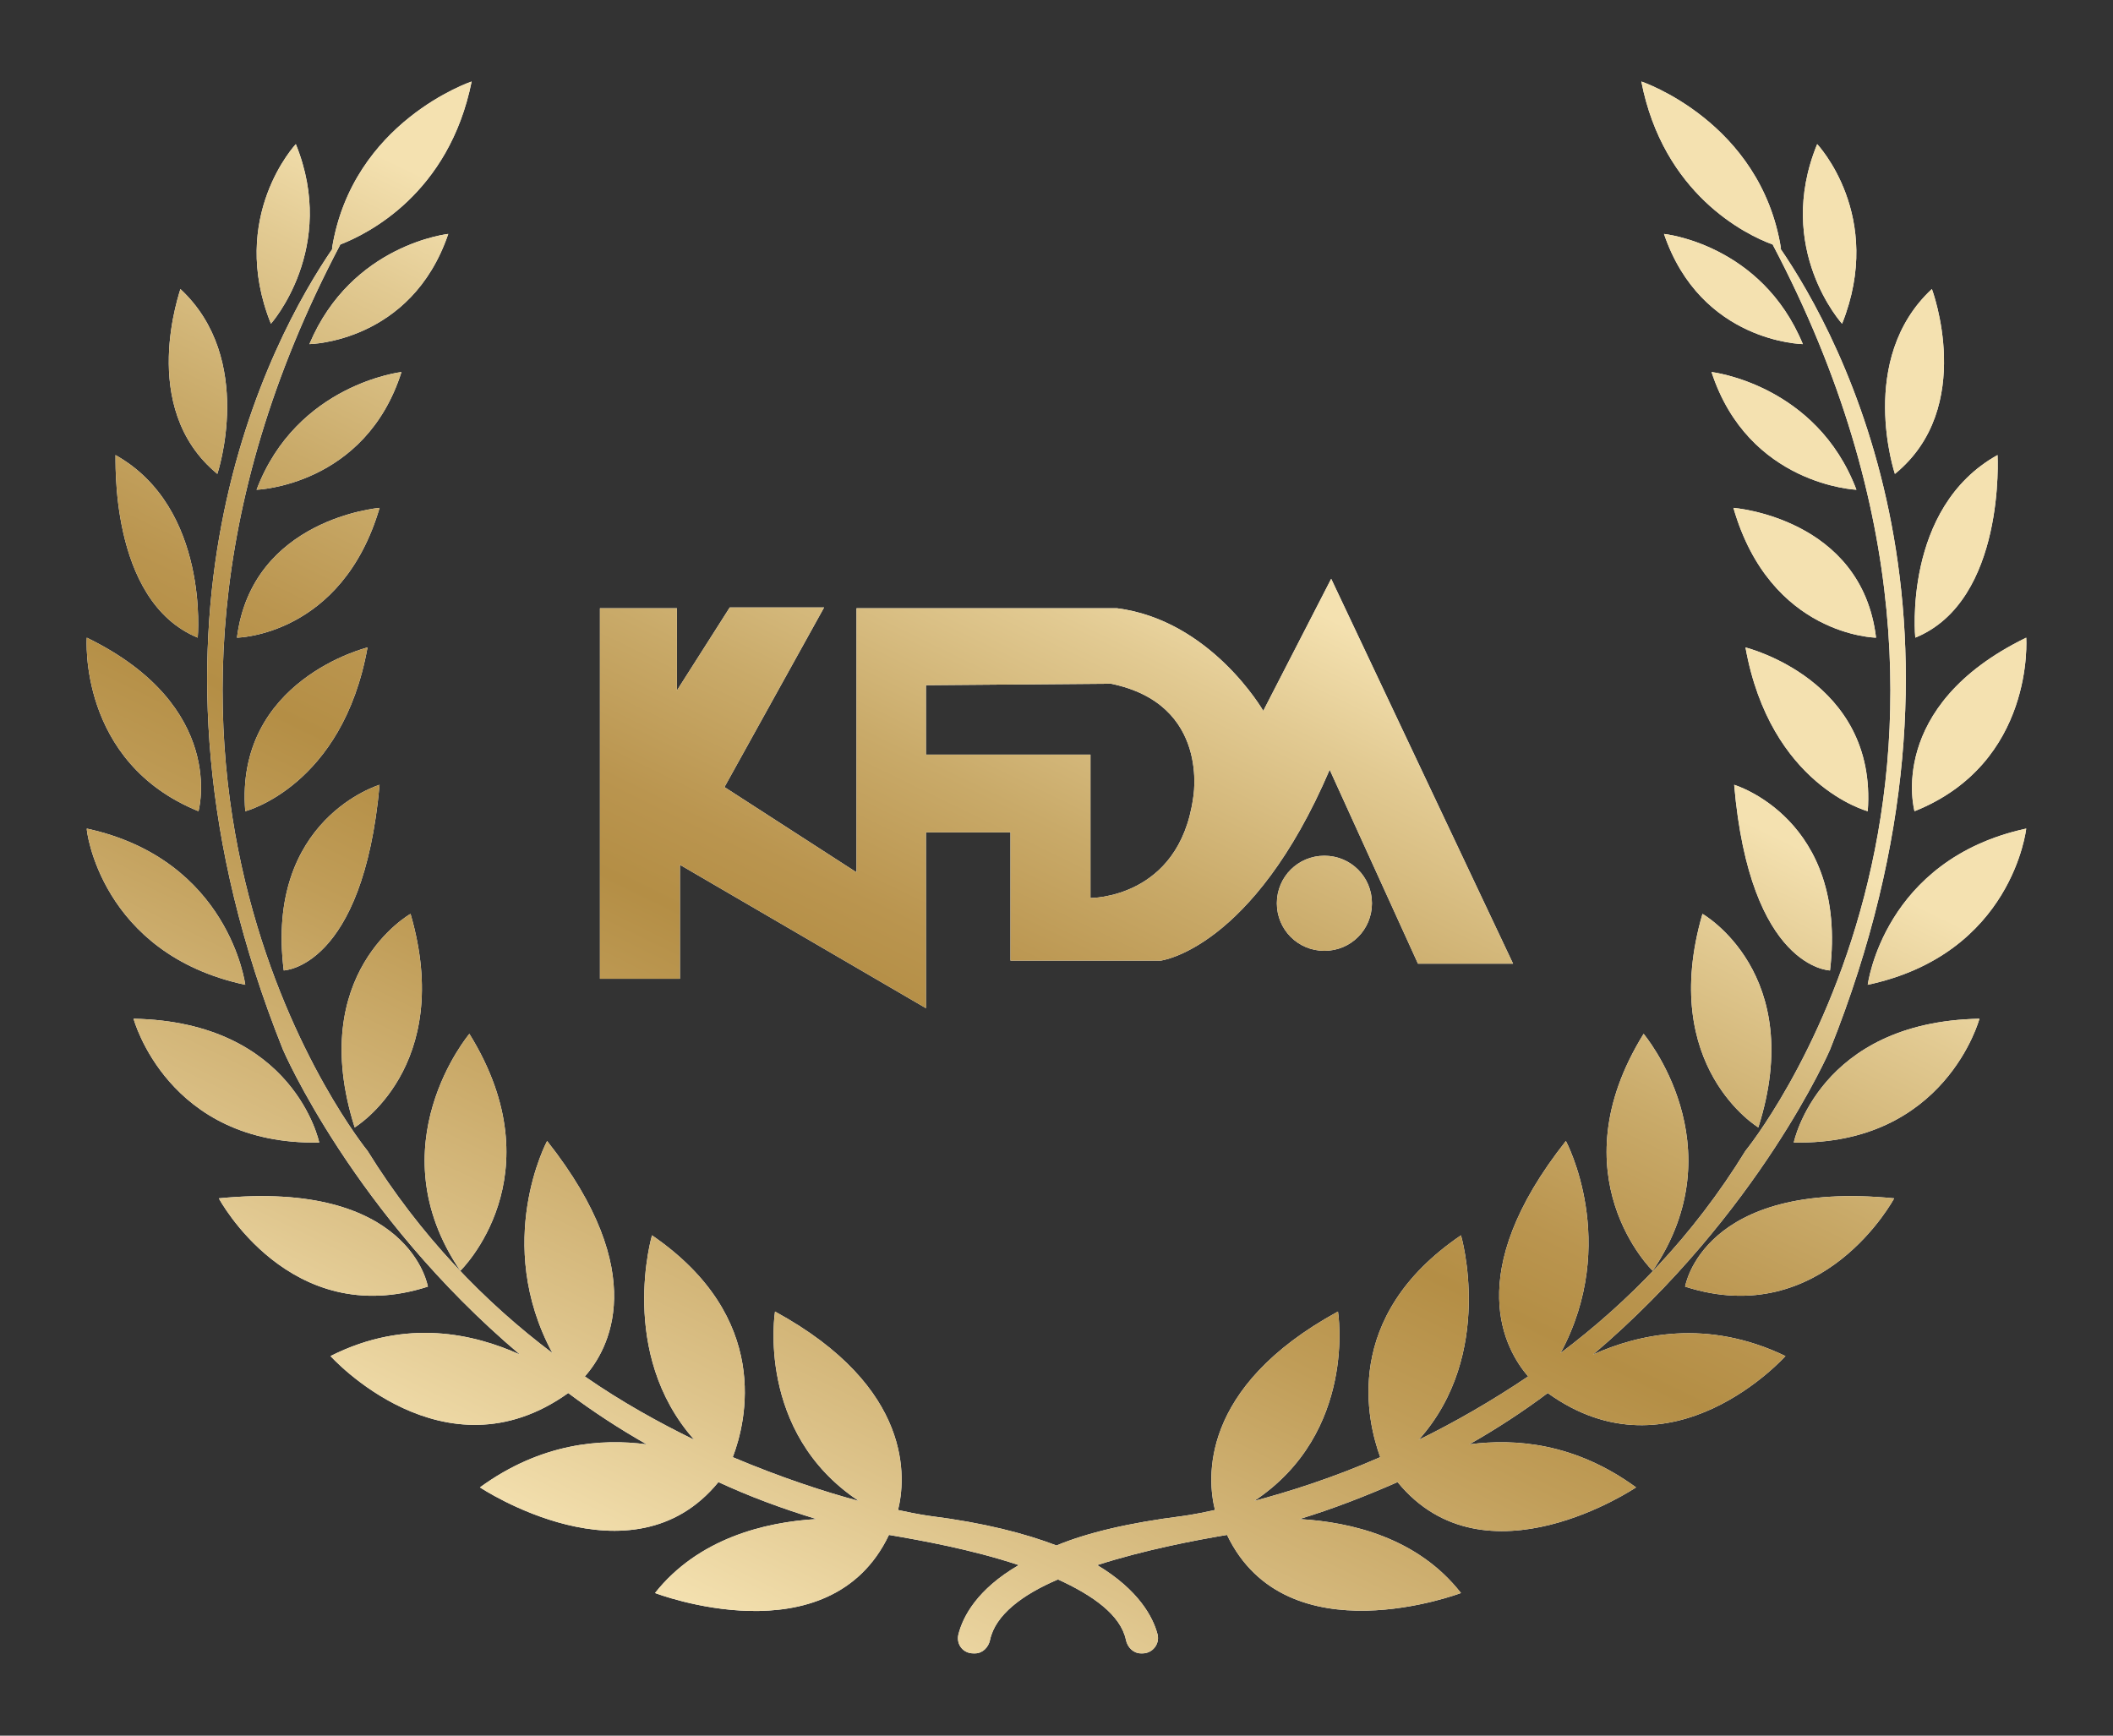 <?xml version="1.0" encoding="utf-8"?>
<!-- Generator: Adobe Illustrator 28.7.5, SVG Export Plug-In . SVG Version: 9.03 Build 55973)  -->
<svg version="1.0" id="圖層_1" xmlns="http://www.w3.org/2000/svg" xmlns:xlink="http://www.w3.org/1999/xlink" x="0px" y="0px"
	 viewBox="0 0 280 230" style="enable-background:new 0 0 280 230;" xml:space="preserve">
<rect x="0" y="0" width="280" height="230" fill="#333333" stroke="none"/>
<style type="text/css">
	.st0{fill:none;}
	.st1{fill:#FFFFFF;}
	.st2{fill:url(#SVGID_1_);}
	.st3{fill:url(#SVGID_00000029733302364270300550000002197781444689077413_);}
	.st4{fill:url(#SVGID_00000177482880230007196370000002136749713713107389_);}
	.st5{fill:url(#SVGID_00000041257231034733947360000012540703789892674451_);}
	.st6{fill:url(#SVGID_00000041990181138022943200000014451500342147396746_);}
	.st7{fill:url(#SVGID_00000099653157196942255460000011542609804896339078_);}
	.st8{fill:url(#SVGID_00000133517160262017941850000011873036711260331418_);}
	.st9{fill:url(#SVGID_00000178907035603148598640000008292714829615096213_);}
	.st10{fill:url(#SVGID_00000158719645802267496870000014724663949374895292_);}
	.st11{fill:url(#SVGID_00000052104647591925627340000010878847987356700290_);}
	.st12{fill:url(#SVGID_00000145060601246114549670000015959308220620403356_);}
	.st13{fill:url(#SVGID_00000123409259899633515020000003951970650016240816_);}
	.st14{fill:url(#SVGID_00000024723324558447126040000007512782099279080094_);}
	.st15{fill:url(#SVGID_00000024698618471272687120000009612587034654201782_);}
	.st16{fill:url(#SVGID_00000036235547536199408510000007360856732201444279_);}
	.st17{fill:url(#SVGID_00000003094733914473051070000002308331785665297541_);}
	.st18{fill:url(#SVGID_00000062165392053838559270000007521548508076205238_);}
	.st19{fill:url(#SVGID_00000175295521102229421400000011342027287755983761_);}
	.st20{fill:url(#SVGID_00000071555243059797716000000017753457631335306373_);}
	.st21{fill:url(#SVGID_00000127041521062681828020000015927594336215814584_);}
	.st22{fill:url(#SVGID_00000112615962940157878210000011544963480299715725_);}
	.st23{fill:url(#SVGID_00000008119249508347621310000014313178509449054385_);}
	.st24{fill:url(#SVGID_00000129891516999691749480000012932628811748655542_);}
	.st25{fill:url(#SVGID_00000129201770614173998670000007611052040039418503_);}
	.st26{fill:url(#SVGID_00000081611188245155545740000001727670832722880424_);}
	.st27{fill:url(#SVGID_00000011029536101575179000000000512308522345304496_);}
	.st28{fill:url(#SVGID_00000017501624353862941780000003250492873565941912_);}
	.st29{fill:url(#SVGID_00000145740646434818438410000002787508981635390110_);}
	.st30{fill:url(#SVGID_00000104691326095993003070000016697248805306066836_);}
	.st31{fill:url(#SVGID_00000049911415585814115810000004778621016304141499_);}
	.st32{fill:url(#SVGID_00000118392860863409924320000010560810325276733314_);}
	.st33{fill:url(#SVGID_00000011716757181562596590000003445029891320779195_);}
	.st34{fill:url(#SVGID_00000087382182404193248290000006400973651088756621_);}
	.st35{fill:url(#SVGID_00000003104629547303106800000012661816122857421191_);}
	.st36{fill-rule:evenodd;clip-rule:evenodd;fill:#FFFFFF;}
	.st37{fill:url(#SVGID_00000161615399737994115450000011496092022337427634_);}
	.st38{fill:url(#SVGID_00000026159006539718964450000008249449298850761117_);}
	.st39{fill:url(#SVGID_00000163068419858643543510000003855131907726377120_);}
	.st40{fill:url(#SVGID_00000046309425669057725730000013317782695248161698_);}
	.st41{fill:url(#SVGID_00000173882006596758144190000007099265118500924076_);}
	.st42{fill:url(#SVGID_00000003813932697283371430000002633205412013839031_);}
	.st43{fill:url(#SVGID_00000142172263640812668140000006526085911076069507_);}
	.st44{fill:url(#SVGID_00000032608247229927746050000011989697712672424609_);}
	.st45{fill:url(#SVGID_00000176007719796140458850000007631482850015102620_);}
	.st46{fill:url(#SVGID_00000117668076344848328590000007136448275303915928_);}
	.st47{fill:url(#SVGID_00000028327262451325785250000005213859438319487886_);}
	.st48{fill:url(#SVGID_00000031912485009751124410000017891340360928085687_);}
	.st49{fill:url(#SVGID_00000113335166713637661540000015189605208041134997_);}
	.st50{fill:url(#SVGID_00000150072856349359322200000016695790986428147841_);}
	.st51{fill:url(#SVGID_00000088839802692836513830000009251060905088214705_);}
	.st52{fill:url(#SVGID_00000171716491777413331750000012475769532418418873_);}
	.st53{fill:url(#SVGID_00000044162606485990027400000015323155447825781639_);}
	.st54{fill:url(#SVGID_00000108274295157334227530000002989403271297920676_);}
	.st55{fill:url(#SVGID_00000154415944991045488480000016149977255175146120_);}
	.st56{fill:url(#SVGID_00000078750262660063760430000018378090711878324654_);}
	.st57{fill:url(#SVGID_00000032634684889375751900000009527673346002692014_);}
	.st58{fill:url(#SVGID_00000114074687851859432080000018225972353146145459_);}
	.st59{fill:url(#SVGID_00000163794598207467773030000008302650473319890858_);}
	.st60{fill:url(#SVGID_00000023972845898522568890000008392060424300741823_);}
	.st61{fill:url(#SVGID_00000033362994135373725370000016342955839231195288_);}
	.st62{fill:url(#SVGID_00000003087439673309027740000006131125255655952783_);}
	.st63{fill:url(#SVGID_00000054235804244831395560000014121377869740962964_);}
	.st64{fill:url(#SVGID_00000037685786013278276280000005004984828292168603_);}
	.st65{fill:url(#SVGID_00000120537432368611323440000010285386391413875128_);}
	.st66{fill:url(#SVGID_00000054982784822917644540000009196256012282389650_);}
	.st67{fill:url(#SVGID_00000144308262229203348200000008876785271173522365_);}
	.st68{fill:url(#SVGID_00000078020802783567099380000016170893951209320073_);}
	.st69{fill:url(#SVGID_00000044149209591678339020000015309319623877727389_);}
	.st70{fill:url(#SVGID_00000049211558693703917050000009546335595816099225_);}
	.st71{fill:url(#SVGID_00000120533917848572781120000002177875422813686958_);}
	.st72{fill:url(#SVGID_00000025416226394330884780000007123981426126329771_);}
	.st73{fill:url(#SVGID_00000116229807204647994160000012396668625181437332_);}
	.st74{fill:url(#SVGID_00000083050200471078097580000013536300923017565368_);}
	.st75{fill:url(#SVGID_00000077298559175560763930000009047147127372699325_);}
	.st76{fill:url(#SVGID_00000109020292381684567950000015802153594677258160_);}
	.st77{fill:url(#SVGID_00000005251702149173021580000017058569710952927402_);}
	.st78{fill:url(#SVGID_00000140008458816262763540000000611601207642639266_);}
	.st79{fill:url(#SVGID_00000117641937453365420060000001174932777832255108_);}
	.st80{fill:url(#SVGID_00000078762681937563762340000012053422574660312736_);}
	.st81{fill:url(#SVGID_00000157273107733882795370000009379895018627153583_);}
	.st82{fill:url(#SVGID_00000170264004189739796590000007895823134550599071_);}
	.st83{fill:url(#SVGID_00000180352544312258906160000014653271156919724194_);}
	.st84{fill:url(#SVGID_00000142147025171357991140000013442290090700801200_);}
	.st85{fill:url(#SVGID_00000015327197351016437480000000274105911464607131_);}
	.st86{fill:url(#SVGID_00000079475333527658966040000017023163231531660176_);}
	.st87{fill:url(#SVGID_00000119080463805949472930000005011988218818535566_);}
	.st88{fill:url(#SVGID_00000164503291330575469890000005847022777391267971_);}
	.st89{fill:url(#SVGID_00000042000902903424674020000016865438675171661993_);}
	.st90{fill:url(#SVGID_00000102528770853010144360000015386816979535390621_);}
	.st91{fill:url(#SVGID_00000127724514634980834050000006959650300541343144_);}
	.st92{fill:url(#SVGID_00000007413222499542380500000011705919953326845349_);}
	.st93{fill:url(#SVGID_00000160154844525652318300000015270442311906196123_);}
	.st94{fill:url(#SVGID_00000163067836684900799520000012873253498088837022_);}
	.st95{fill:url(#SVGID_00000084490559466477934070000004158821509528488068_);}
	.st96{fill:url(#SVGID_00000008827107654885975850000007290848996360590997_);}
	.st97{fill:url(#SVGID_00000170248598875291456590000010934981179701414070_);}
	.st98{fill:url(#SVGID_00000008865485273197969030000010107867051294823088_);}
	.st99{fill:url(#SVGID_00000114754417054290043350000001404110735031830962_);}
	.st100{fill:url(#SVGID_00000117659820619919388200000003357812763001125800_);}
	.st101{fill:url(#SVGID_00000031892471493528047300000011243004751594023332_);}
	.st102{fill:url(#SVGID_00000081608265775381841950000014681121558914240394_);}
	.st103{fill:url(#SVGID_00000168101339857904331100000000129074049457233844_);}
	.st104{fill:url(#SVGID_00000088812940897330980950000001186797869751598735_);}
	.st105{fill:url(#SVGID_00000023268945843896164900000014321489055690656648_);}
	.st106{fill:url(#SVGID_00000005246173750707185980000017977787635947956612_);}
	.st107{fill:url(#SVGID_00000068643491386687357350000007999129060528342673_);}
	.st108{fill:url(#SVGID_00000182518855178249287060000004733058072821505415_);}
	.st109{fill:url(#SVGID_00000051370719790843685770000010872185680138352796_);}
	.st110{fill:url(#SVGID_00000025430760379168686000000015559185611848165001_);}
	.st111{fill:url(#SVGID_00000044155033611784330950000009035767464624682680_);}
	.st112{fill:url(#SVGID_00000085214138872631508250000002120125115342251710_);}
	.st113{fill:url(#SVGID_00000025421488791956797250000014040837798594991011_);}
	.st114{fill:url(#SVGID_00000160190063765037091390000001519356246008915346_);}
	.st115{fill:url(#SVGID_00000089540574305843490070000004295684945731457427_);}
	.st116{fill:url(#SVGID_00000128469588715314028800000000323331022399657134_);}
	.st117{fill:url(#SVGID_00000081622740520047775330000000699925987501338794_);}
	.st118{fill:url(#SVGID_00000003067813133674164090000005289720806702114701_);}
	.st119{fill:url(#SVGID_00000117635890418358670130000009522736434789073333_);}
	.st120{fill:url(#SVGID_00000093165323128481770780000004624187182544355721_);}
	.st121{fill:url(#SVGID_00000086662103289523601940000000834792490506040193_);}
	.st122{fill:url(#SVGID_00000087396950245556348930000009012153602652027827_);}
	.st123{fill:url(#SVGID_00000124872709729001532930000014276680239603994035_);}
	.st124{fill:url(#SVGID_00000048486189757083357780000001960311946394274740_);}
	.st125{fill:url(#SVGID_00000134953682779503564680000013222323413834997694_);}
	.st126{fill:url(#SVGID_00000130639772063035690110000013496165538782267808_);}
	.st127{fill:url(#SVGID_00000013174136005644174820000001559809935121458324_);}
	.st128{fill:url(#SVGID_00000106107629715630531930000010248895001985439873_);}
	.st129{fill:url(#SVGID_00000112613967917347857870000013774465212059451583_);}
	.st130{fill:url(#SVGID_00000086650658756676838790000007636074429903697839_);}
	.st131{fill:url(#SVGID_00000130615106210337375620000014339831096419704511_);}
	.st132{fill:url(#SVGID_00000053537779906299620480000014046387243603036587_);}
	.st133{fill:url(#SVGID_00000040574141933681369710000016388335515000384955_);}
	.st134{fill:url(#SVGID_00000117649640520629509610000001338413535957988011_);}
	.st135{fill:url(#SVGID_00000068673898670575090050000009930323074405968812_);}
	.st136{fill:url(#SVGID_00000017501867382274351150000012450729456407643823_);}
	.st137{fill:url(#SVGID_00000154426164927271790870000000286034534740454023_);}
</style>
<g>
	<rect class="st0" width="280" height="230"/>
	<g>
		<g>
			<g>
				<path class="st1" d="M89.7,80.6v10.9l7-11h12.5l-13.2,23.8l17.5,11.3v-35H148c12.5,1.6,19.4,13.6,19.4,13.6l9-17.5l24.1,51
					h-12.6L176.2,102c-10.2,23.8-22.4,25.3-22.4,25.3h-19.9v-17h-11.2v23.3l-32.6-19v15.1H79.5V80.6H89.7z M122.7,90.8v9.2h21.8v19
					c0,0,11.7,0.1,13.6-13.2c0,0,2.4-12.5-10.9-15.2L122.7,90.8z"/>
				<path class="st1" d="M181.8,119.7c0,3.5-2.8,6.3-6.3,6.3c-3.5,0-6.3-2.8-6.3-6.3c0-3.5,2.8-6.3,6.3-6.3
					C179,113.4,181.8,116.2,181.8,119.7z"/>
			</g>
			<g>
				<path class="st1" d="M39.2,19.1c0,0-9,9.6-3.3,23.8C35.9,42.9,44.8,32.9,39.2,19.1z"/>
				<path class="st1" d="M41,45.6c0,0,13.5-0.2,18.4-14.6C59.5,31,46.6,32.3,41,45.6z"/>
				<path class="st1" d="M28.8,62.8c0,0,5.1-15.2-4.9-24.5C24,38.3,18.1,54,28.8,62.8z"/>
				<path class="st1" d="M53.2,49.3c0,0-13.9,1.6-19.2,15.6C34,64.9,48.4,64.4,53.2,49.3z"/>
				<path class="st1" d="M26.2,84.5c0,0,1.6-17.2-10.9-24.2C15.4,60.3,14.3,79.6,26.2,84.5z"/>
				<path class="st1" d="M50.3,67.3c0,0-16.9,1.4-18.9,17.2C31.4,84.5,45.3,84.3,50.3,67.3z"/>
				<path class="st1" d="M26.3,107.5c0,0,3.9-13.9-14.8-23C11.5,84.5,10.3,101,26.3,107.5z"/>
				<path class="st1" d="M48.7,85.8c0,0-17.6,4.3-16.2,21.7C32.5,107.5,45.4,104.2,48.7,85.8z"/>
				<path class="st1" d="M32.5,130.5c0,0-2.1-16.6-21-20.7C11.4,109.8,13.3,126.4,32.5,130.5z"/>
				<path class="st1" d="M50.3,104c0,0-15.2,4.5-12.7,24.6C37.5,128.6,48.1,128.4,50.3,104z"/>
				<path class="st1" d="M17.7,135c0,0,4.5,16.8,24.6,16.4C42.3,151.4,39,135.4,17.7,135z"/>
				<path class="st1" d="M54.4,121.1c0,0-13.9,7.8-7.4,28.3C47,149.4,60.3,141.4,54.4,121.1z"/>
				<path class="st1" d="M56.7,170.5c0,0-2.3-14.2-27.7-11.7C29,158.8,38.4,176.4,56.7,170.5z"/>
				<path class="st1" d="M62.2,137c0,0-12.5,14.8-1.2,31.4C61,168.4,73.9,155.9,62.2,137z"/>
				<path class="st1" d="M240.8,19.1c-5.7,13.9,3.3,23.8,3.3,23.8C249.8,28.6,240.8,19.1,240.8,19.1z"/>
				<path class="st1" d="M220.5,31c4.9,14.4,18.4,14.6,18.4,14.6C233.4,32.3,220.5,31,220.5,31z"/>
				<path class="st1" d="M256,38.3c-10,9.3-4.9,24.5-4.9,24.5C261.9,54,256,38.3,256,38.3z"/>
				<path class="st1" d="M226.8,49.3c4.9,15,19.2,15.6,19.2,15.6C240.7,50.9,226.8,49.3,226.8,49.3z"/>
				<path class="st1" d="M253.8,84.5c12-4.9,10.9-24.2,10.9-24.2C252.1,67.3,253.8,84.5,253.8,84.5z"/>
				<path class="st1" d="M229.7,67.3c4.9,17,18.9,17.2,18.9,17.2C246.7,68.6,229.7,67.3,229.7,67.3z"/>
				<path class="st1" d="M253.7,107.5c16-6.4,14.8-23,14.8-23C249.8,93.6,253.7,107.5,253.7,107.5z"/>
				<path class="st1" d="M231.3,85.8c3.3,18.3,16.2,21.7,16.2,21.7C248.8,90.1,231.3,85.8,231.3,85.8z"/>
				<path class="st1" d="M247.5,130.5c19.2-4.1,21-20.7,21-20.7C249.6,113.9,247.5,130.5,247.5,130.5z"/>
				<path class="st1" d="M242.5,128.6c2.4-20.1-12.7-24.6-12.7-24.6C231.9,128.4,242.5,128.6,242.5,128.6z"/>
				<path class="st1" d="M237.7,151.4c20.1,0.4,24.6-16.4,24.6-16.4C241,135.4,237.7,151.4,237.7,151.4z"/>
				<path class="st1" d="M225.6,121.1c-5.9,20.3,7.4,28.3,7.4,28.3C239.5,129,225.6,121.1,225.6,121.1z"/>
				<path class="st1" d="M223.3,170.5c18.3,5.9,27.7-11.7,27.7-11.7C225.6,156.3,223.3,170.5,223.3,170.5z"/>
				<path class="st1" d="M219,168.4c11.3-16.6-1.2-31.4-1.2-31.4C206.1,155.9,219,168.4,219,168.4z"/>
				<path class="st1" d="M211.1,179.5c22.1-18.8,31.4-40.4,31.4-40.4c22.4-56,1.5-94.4-6.6-106.2c0.1,0,0.1,0,0.1,0
					c-2.7-16.8-18.5-22.1-18.5-22.1c2.9,14.9,13.8,20.3,17.4,21.6c37.1,70.4-3.6,120.1-3.6,120.1c-7,11.4-15.6,20.1-24.5,26.8
					c7.9-14.7,0.7-28.1,0.7-28.1c-13.9,17.6-8,27.7-5,31.2c-4.9,3.3-9.8,6.1-14.5,8.4c10.2-11.4,5.6-27.1,5.6-27.1
					c-15.9,10.8-12.4,24.7-10.7,29.4c-6.4,2.8-12.2,4.6-16.7,5.8c13.7-9.1,11.1-25.1,11.1-25.1c-18.5,10.1-17.3,22.3-16.3,26.3
					c-2.7,0.6-4.3,0.8-4.3,0.8c-7.1,0.9-12.6,2.2-16.7,3.9c-4.2-1.6-9.6-3-16.7-3.9c0,0-1.6-0.2-4.3-0.8c1-4,2.2-16.2-16.3-26.3
					c0,0-2.6,16,11.1,25.1c-4.5-1.2-10.3-3.1-16.7-5.8c1.8-4.7,5.2-18.5-10.7-29.4c0,0-4.6,15.6,5.6,27.1c-4.7-2.3-9.6-5-14.5-8.4
					c3.1-3.5,8.9-13.6-5-31.2c0,0-7.2,13.4,0.7,28.1c-8.9-6.7-17.5-15.5-24.5-26.8c0,0-40.7-49.8-3.6-120.1
					c3.6-1.4,14.4-6.7,17.4-21.6c0,0-15.8,5.3-18.5,22.1c0,0,0.1,0,0.1,0c-8.1,11.8-29,50.3-6.6,106.2c0,0,9.3,21.7,31.4,40.4
					c-6-2.7-15-4.9-25.1,0.2c0,0,15,16.7,31.5,4.9c3.2,2.4,6.7,4.7,10.4,6.8c-6-0.8-14-0.2-22.1,5.7c0,0,20.1,13.4,31.6-0.7
					c4.1,1.9,8.4,3.5,13,4.9c-6.9,0.4-15.7,2.6-21.4,9.8c0,0,23.1,8.9,31-7.7c4.1,0.7,10.9,1.9,17.2,4c-5.5,3.2-7.4,6.8-8,9.2
					c-0.3,1.3,0.6,2.5,2,2.5h0.2c1,0,1.8-0.8,2-1.8c0.7-3.3,4.3-6,9-8c4.6,2.1,8.3,4.7,9,8c0.2,1,1,1.8,2,1.8h0.2
					c1.3,0,2.3-1.2,2-2.5c-0.6-2.3-2.5-5.9-8-9.2c6.2-2,13-3.3,17.2-4c7.9,16.5,31,7.7,31,7.7c-5.7-7.3-14.5-9.4-21.4-9.8
					c4.6-1.4,8.9-3.1,13-4.9c11.6,14.2,31.6,0.7,31.6,0.7c-8.1-5.9-16-6.5-22.1-5.7c3.7-2.1,7.2-4.4,10.4-6.8
					c16.5,11.9,31.5-4.9,31.5-4.9C226.2,174.7,217.1,176.8,211.1,179.5z"/>
			</g>
		</g>
		<g>
			<g>
				
					<linearGradient id="SVGID_1_" gradientUnits="userSpaceOnUse" x1="-682.624" y1="736.452" x2="-577.358" y2="520.625" gradientTransform="matrix(1 0 0 1 766 -527)">
					<stop  offset="0" style="stop-color:#F4E1B0"/>
					<stop  offset="0.11" style="stop-color:#DDC38A"/>
					<stop  offset="0.267" style="stop-color:#C09D58"/>
					<stop  offset="0.345" style="stop-color:#B48E45"/>
					<stop  offset="0.394" style="stop-color:#BA954F"/>
					<stop  offset="0.477" style="stop-color:#C9AA69"/>
					<stop  offset="0.582" style="stop-color:#E2CA92"/>
					<stop  offset="0.647" style="stop-color:#F4E1B0"/>
				</linearGradient>
				<path class="st2" d="M89.7,80.6v10.9l7-11h12.5l-13.2,23.8l17.5,11.3v-35H148c12.5,1.6,19.4,13.6,19.4,13.6l9-17.5l24.1,51
					h-12.6L176.2,102c-10.2,23.8-22.4,25.3-22.4,25.3h-19.9v-17h-11.2v23.3l-32.6-19v15.1H79.5V80.6H89.7z M122.7,90.8v9.2h21.8v19
					c0,0,11.7,0.1,13.6-13.2c0,0,2.4-12.5-10.9-15.2L122.7,90.8z"/>
				
					<linearGradient id="SVGID_00000119094517128280103300000012826023616844923273_" gradientUnits="userSpaceOnUse" x1="-682.624" y1="736.452" x2="-577.358" y2="520.625" gradientTransform="matrix(1 0 0 1 766 -527)">
					<stop  offset="0" style="stop-color:#F4E1B0"/>
					<stop  offset="0.11" style="stop-color:#DDC38A"/>
					<stop  offset="0.267" style="stop-color:#C09D58"/>
					<stop  offset="0.345" style="stop-color:#B48E45"/>
					<stop  offset="0.394" style="stop-color:#BA954F"/>
					<stop  offset="0.477" style="stop-color:#C9AA69"/>
					<stop  offset="0.582" style="stop-color:#E2CA92"/>
					<stop  offset="0.647" style="stop-color:#F4E1B0"/>
				</linearGradient>
				<path style="fill:url(#SVGID_00000119094517128280103300000012826023616844923273_);" d="M181.8,119.7c0,3.5-2.8,6.3-6.3,6.3
					c-3.5,0-6.3-2.8-6.3-6.3c0-3.5,2.8-6.3,6.3-6.3C179,113.4,181.8,116.2,181.8,119.7z"/>
			</g>
			<g>
				
					<linearGradient id="SVGID_00000169526556114747582070000012218156593144064147_" gradientUnits="userSpaceOnUse" x1="-682.624" y1="736.452" x2="-577.358" y2="520.625" gradientTransform="matrix(1 0 0 1 766 -527)">
					<stop  offset="0" style="stop-color:#F4E1B0"/>
					<stop  offset="0.11" style="stop-color:#DDC38A"/>
					<stop  offset="0.267" style="stop-color:#C09D58"/>
					<stop  offset="0.345" style="stop-color:#B48E45"/>
					<stop  offset="0.394" style="stop-color:#BA954F"/>
					<stop  offset="0.477" style="stop-color:#C9AA69"/>
					<stop  offset="0.582" style="stop-color:#E2CA92"/>
					<stop  offset="0.647" style="stop-color:#F4E1B0"/>
				</linearGradient>
				<path style="fill:url(#SVGID_00000169526556114747582070000012218156593144064147_);" d="M39.2,19.1c0,0-9,9.6-3.3,23.8
					C35.9,42.9,44.8,32.9,39.2,19.1z"/>
				
					<linearGradient id="SVGID_00000120544847787549931950000013599292536026056860_" gradientUnits="userSpaceOnUse" x1="-682.624" y1="736.452" x2="-577.358" y2="520.625" gradientTransform="matrix(1 0 0 1 766 -527)">
					<stop  offset="0" style="stop-color:#F4E1B0"/>
					<stop  offset="0.11" style="stop-color:#DDC38A"/>
					<stop  offset="0.267" style="stop-color:#C09D58"/>
					<stop  offset="0.345" style="stop-color:#B48E45"/>
					<stop  offset="0.394" style="stop-color:#BA954F"/>
					<stop  offset="0.477" style="stop-color:#C9AA69"/>
					<stop  offset="0.582" style="stop-color:#E2CA92"/>
					<stop  offset="0.647" style="stop-color:#F4E1B0"/>
				</linearGradient>
				<path style="fill:url(#SVGID_00000120544847787549931950000013599292536026056860_);" d="M41,45.6c0,0,13.5-0.2,18.4-14.6
					C59.5,31,46.6,32.3,41,45.6z"/>
				
					<linearGradient id="SVGID_00000072281950228014944970000013406739836185890741_" gradientUnits="userSpaceOnUse" x1="-682.624" y1="736.452" x2="-577.358" y2="520.625" gradientTransform="matrix(1 0 0 1 766 -527)">
					<stop  offset="0" style="stop-color:#F4E1B0"/>
					<stop  offset="0.11" style="stop-color:#DDC38A"/>
					<stop  offset="0.267" style="stop-color:#C09D58"/>
					<stop  offset="0.345" style="stop-color:#B48E45"/>
					<stop  offset="0.394" style="stop-color:#BA954F"/>
					<stop  offset="0.477" style="stop-color:#C9AA69"/>
					<stop  offset="0.582" style="stop-color:#E2CA92"/>
					<stop  offset="0.647" style="stop-color:#F4E1B0"/>
				</linearGradient>
				<path style="fill:url(#SVGID_00000072281950228014944970000013406739836185890741_);" d="M28.8,62.8c0,0,5.1-15.2-4.9-24.5
					C24,38.3,18.1,54,28.8,62.8z"/>
				
					<linearGradient id="SVGID_00000132084213047956316430000006677245993167876530_" gradientUnits="userSpaceOnUse" x1="-682.624" y1="736.452" x2="-577.358" y2="520.625" gradientTransform="matrix(1 0 0 1 766 -527)">
					<stop  offset="0" style="stop-color:#F4E1B0"/>
					<stop  offset="0.11" style="stop-color:#DDC38A"/>
					<stop  offset="0.267" style="stop-color:#C09D58"/>
					<stop  offset="0.345" style="stop-color:#B48E45"/>
					<stop  offset="0.394" style="stop-color:#BA954F"/>
					<stop  offset="0.477" style="stop-color:#C9AA69"/>
					<stop  offset="0.582" style="stop-color:#E2CA92"/>
					<stop  offset="0.647" style="stop-color:#F4E1B0"/>
				</linearGradient>
				<path style="fill:url(#SVGID_00000132084213047956316430000006677245993167876530_);" d="M53.2,49.3c0,0-13.9,1.6-19.2,15.6
					C34,64.9,48.4,64.4,53.2,49.3z"/>
				
					<linearGradient id="SVGID_00000054249096386404565850000003814746919087432064_" gradientUnits="userSpaceOnUse" x1="-682.624" y1="736.452" x2="-577.358" y2="520.625" gradientTransform="matrix(1 0 0 1 766 -527)">
					<stop  offset="0" style="stop-color:#F4E1B0"/>
					<stop  offset="0.11" style="stop-color:#DDC38A"/>
					<stop  offset="0.267" style="stop-color:#C09D58"/>
					<stop  offset="0.345" style="stop-color:#B48E45"/>
					<stop  offset="0.394" style="stop-color:#BA954F"/>
					<stop  offset="0.477" style="stop-color:#C9AA69"/>
					<stop  offset="0.582" style="stop-color:#E2CA92"/>
					<stop  offset="0.647" style="stop-color:#F4E1B0"/>
				</linearGradient>
				<path style="fill:url(#SVGID_00000054249096386404565850000003814746919087432064_);" d="M26.2,84.5c0,0,1.6-17.2-10.9-24.2
					C15.4,60.3,14.3,79.6,26.2,84.5z"/>
				
					<linearGradient id="SVGID_00000034087845868943974910000007487538506108301958_" gradientUnits="userSpaceOnUse" x1="-682.624" y1="736.452" x2="-577.358" y2="520.625" gradientTransform="matrix(1 0 0 1 766 -527)">
					<stop  offset="0" style="stop-color:#F4E1B0"/>
					<stop  offset="0.11" style="stop-color:#DDC38A"/>
					<stop  offset="0.267" style="stop-color:#C09D58"/>
					<stop  offset="0.345" style="stop-color:#B48E45"/>
					<stop  offset="0.394" style="stop-color:#BA954F"/>
					<stop  offset="0.477" style="stop-color:#C9AA69"/>
					<stop  offset="0.582" style="stop-color:#E2CA92"/>
					<stop  offset="0.647" style="stop-color:#F4E1B0"/>
				</linearGradient>
				<path style="fill:url(#SVGID_00000034087845868943974910000007487538506108301958_);" d="M50.3,67.3c0,0-16.9,1.4-18.9,17.2
					C31.4,84.5,45.3,84.3,50.3,67.3z"/>
				
					<linearGradient id="SVGID_00000182519030759594311590000017624014132623609223_" gradientUnits="userSpaceOnUse" x1="-682.624" y1="736.452" x2="-577.358" y2="520.625" gradientTransform="matrix(1 0 0 1 766 -527)">
					<stop  offset="0" style="stop-color:#F4E1B0"/>
					<stop  offset="0.11" style="stop-color:#DDC38A"/>
					<stop  offset="0.267" style="stop-color:#C09D58"/>
					<stop  offset="0.345" style="stop-color:#B48E45"/>
					<stop  offset="0.394" style="stop-color:#BA954F"/>
					<stop  offset="0.477" style="stop-color:#C9AA69"/>
					<stop  offset="0.582" style="stop-color:#E2CA92"/>
					<stop  offset="0.647" style="stop-color:#F4E1B0"/>
				</linearGradient>
				<path style="fill:url(#SVGID_00000182519030759594311590000017624014132623609223_);" d="M26.3,107.5c0,0,3.9-13.9-14.8-23
					C11.5,84.5,10.3,101,26.3,107.5z"/>
				
					<linearGradient id="SVGID_00000072271206317357459570000011200336561873745591_" gradientUnits="userSpaceOnUse" x1="-682.624" y1="736.452" x2="-577.358" y2="520.625" gradientTransform="matrix(1 0 0 1 766 -527)">
					<stop  offset="0" style="stop-color:#F4E1B0"/>
					<stop  offset="0.11" style="stop-color:#DDC38A"/>
					<stop  offset="0.267" style="stop-color:#C09D58"/>
					<stop  offset="0.345" style="stop-color:#B48E45"/>
					<stop  offset="0.394" style="stop-color:#BA954F"/>
					<stop  offset="0.477" style="stop-color:#C9AA69"/>
					<stop  offset="0.582" style="stop-color:#E2CA92"/>
					<stop  offset="0.647" style="stop-color:#F4E1B0"/>
				</linearGradient>
				<path style="fill:url(#SVGID_00000072271206317357459570000011200336561873745591_);" d="M48.7,85.8c0,0-17.6,4.3-16.2,21.7
					C32.5,107.5,45.4,104.2,48.7,85.8z"/>
				
					<linearGradient id="SVGID_00000063609012216045213670000002678798401752385183_" gradientUnits="userSpaceOnUse" x1="-682.624" y1="736.452" x2="-577.358" y2="520.625" gradientTransform="matrix(1 0 0 1 766 -527)">
					<stop  offset="0" style="stop-color:#F4E1B0"/>
					<stop  offset="0.11" style="stop-color:#DDC38A"/>
					<stop  offset="0.267" style="stop-color:#C09D58"/>
					<stop  offset="0.345" style="stop-color:#B48E45"/>
					<stop  offset="0.394" style="stop-color:#BA954F"/>
					<stop  offset="0.477" style="stop-color:#C9AA69"/>
					<stop  offset="0.582" style="stop-color:#E2CA92"/>
					<stop  offset="0.647" style="stop-color:#F4E1B0"/>
				</linearGradient>
				<path style="fill:url(#SVGID_00000063609012216045213670000002678798401752385183_);" d="M32.5,130.5c0,0-2.1-16.6-21-20.7
					C11.4,109.8,13.3,126.4,32.5,130.5z"/>
				
					<linearGradient id="SVGID_00000108309250778452046190000014903340733919174585_" gradientUnits="userSpaceOnUse" x1="-682.624" y1="736.452" x2="-577.358" y2="520.625" gradientTransform="matrix(1 0 0 1 766 -527)">
					<stop  offset="0" style="stop-color:#F4E1B0"/>
					<stop  offset="0.11" style="stop-color:#DDC38A"/>
					<stop  offset="0.267" style="stop-color:#C09D58"/>
					<stop  offset="0.345" style="stop-color:#B48E45"/>
					<stop  offset="0.394" style="stop-color:#BA954F"/>
					<stop  offset="0.477" style="stop-color:#C9AA69"/>
					<stop  offset="0.582" style="stop-color:#E2CA92"/>
					<stop  offset="0.647" style="stop-color:#F4E1B0"/>
				</linearGradient>
				<path style="fill:url(#SVGID_00000108309250778452046190000014903340733919174585_);" d="M50.3,104c0,0-15.2,4.5-12.7,24.6
					C37.5,128.6,48.1,128.4,50.3,104z"/>
				
					<linearGradient id="SVGID_00000160160028696025036850000004733443032515870377_" gradientUnits="userSpaceOnUse" x1="-682.624" y1="736.452" x2="-577.358" y2="520.625" gradientTransform="matrix(1 0 0 1 766 -527)">
					<stop  offset="0" style="stop-color:#F4E1B0"/>
					<stop  offset="0.11" style="stop-color:#DDC38A"/>
					<stop  offset="0.267" style="stop-color:#C09D58"/>
					<stop  offset="0.345" style="stop-color:#B48E45"/>
					<stop  offset="0.394" style="stop-color:#BA954F"/>
					<stop  offset="0.477" style="stop-color:#C9AA69"/>
					<stop  offset="0.582" style="stop-color:#E2CA92"/>
					<stop  offset="0.647" style="stop-color:#F4E1B0"/>
				</linearGradient>
				<path style="fill:url(#SVGID_00000160160028696025036850000004733443032515870377_);" d="M17.7,135c0,0,4.5,16.8,24.6,16.4
					C42.3,151.4,39,135.4,17.7,135z"/>
				
					<linearGradient id="SVGID_00000065755259322110784860000014532170006215227020_" gradientUnits="userSpaceOnUse" x1="-682.624" y1="736.452" x2="-577.358" y2="520.625" gradientTransform="matrix(1 0 0 1 766 -527)">
					<stop  offset="0" style="stop-color:#F4E1B0"/>
					<stop  offset="0.11" style="stop-color:#DDC38A"/>
					<stop  offset="0.267" style="stop-color:#C09D58"/>
					<stop  offset="0.345" style="stop-color:#B48E45"/>
					<stop  offset="0.394" style="stop-color:#BA954F"/>
					<stop  offset="0.477" style="stop-color:#C9AA69"/>
					<stop  offset="0.582" style="stop-color:#E2CA92"/>
					<stop  offset="0.647" style="stop-color:#F4E1B0"/>
				</linearGradient>
				<path style="fill:url(#SVGID_00000065755259322110784860000014532170006215227020_);" d="M54.4,121.1c0,0-13.9,7.8-7.4,28.3
					C47,149.4,60.3,141.4,54.4,121.1z"/>
				
					<linearGradient id="SVGID_00000133519777466655641870000004359548392897884092_" gradientUnits="userSpaceOnUse" x1="-682.624" y1="736.452" x2="-577.358" y2="520.625" gradientTransform="matrix(1 0 0 1 766 -527)">
					<stop  offset="0" style="stop-color:#F4E1B0"/>
					<stop  offset="0.11" style="stop-color:#DDC38A"/>
					<stop  offset="0.267" style="stop-color:#C09D58"/>
					<stop  offset="0.345" style="stop-color:#B48E45"/>
					<stop  offset="0.394" style="stop-color:#BA954F"/>
					<stop  offset="0.477" style="stop-color:#C9AA69"/>
					<stop  offset="0.582" style="stop-color:#E2CA92"/>
					<stop  offset="0.647" style="stop-color:#F4E1B0"/>
				</linearGradient>
				<path style="fill:url(#SVGID_00000133519777466655641870000004359548392897884092_);" d="M56.7,170.5c0,0-2.3-14.2-27.7-11.7
					C29,158.8,38.4,176.4,56.7,170.5z"/>
				
					<linearGradient id="SVGID_00000120545802818143760170000012564426840417660556_" gradientUnits="userSpaceOnUse" x1="-682.624" y1="736.452" x2="-577.358" y2="520.625" gradientTransform="matrix(1 0 0 1 766 -527)">
					<stop  offset="0" style="stop-color:#F4E1B0"/>
					<stop  offset="0.11" style="stop-color:#DDC38A"/>
					<stop  offset="0.267" style="stop-color:#C09D58"/>
					<stop  offset="0.345" style="stop-color:#B48E45"/>
					<stop  offset="0.394" style="stop-color:#BA954F"/>
					<stop  offset="0.477" style="stop-color:#C9AA69"/>
					<stop  offset="0.582" style="stop-color:#E2CA92"/>
					<stop  offset="0.647" style="stop-color:#F4E1B0"/>
				</linearGradient>
				<path style="fill:url(#SVGID_00000120545802818143760170000012564426840417660556_);" d="M62.2,137c0,0-12.5,14.8-1.2,31.4
					C61,168.4,73.9,155.9,62.2,137z"/>
				
					<linearGradient id="SVGID_00000020384868277479736890000006825733586158948262_" gradientUnits="userSpaceOnUse" x1="-682.624" y1="736.452" x2="-577.358" y2="520.625" gradientTransform="matrix(1 0 0 1 766 -527)">
					<stop  offset="0" style="stop-color:#F4E1B0"/>
					<stop  offset="0.11" style="stop-color:#DDC38A"/>
					<stop  offset="0.267" style="stop-color:#C09D58"/>
					<stop  offset="0.345" style="stop-color:#B48E45"/>
					<stop  offset="0.394" style="stop-color:#BA954F"/>
					<stop  offset="0.477" style="stop-color:#C9AA69"/>
					<stop  offset="0.582" style="stop-color:#E2CA92"/>
					<stop  offset="0.647" style="stop-color:#F4E1B0"/>
				</linearGradient>
				<path style="fill:url(#SVGID_00000020384868277479736890000006825733586158948262_);" d="M240.8,19.1
					c-5.7,13.9,3.3,23.8,3.3,23.8C249.8,28.6,240.8,19.1,240.8,19.1z"/>
				
					<linearGradient id="SVGID_00000118377502055313991160000005449639743900521913_" gradientUnits="userSpaceOnUse" x1="-682.624" y1="736.452" x2="-577.358" y2="520.625" gradientTransform="matrix(1 0 0 1 766 -527)">
					<stop  offset="0" style="stop-color:#F4E1B0"/>
					<stop  offset="0.11" style="stop-color:#DDC38A"/>
					<stop  offset="0.267" style="stop-color:#C09D58"/>
					<stop  offset="0.345" style="stop-color:#B48E45"/>
					<stop  offset="0.394" style="stop-color:#BA954F"/>
					<stop  offset="0.477" style="stop-color:#C9AA69"/>
					<stop  offset="0.582" style="stop-color:#E2CA92"/>
					<stop  offset="0.647" style="stop-color:#F4E1B0"/>
				</linearGradient>
				<path style="fill:url(#SVGID_00000118377502055313991160000005449639743900521913_);" d="M220.5,31
					c4.9,14.4,18.4,14.6,18.4,14.6C233.4,32.3,220.5,31,220.5,31z"/>
				
					<linearGradient id="SVGID_00000098194490370637016900000008760685514064986765_" gradientUnits="userSpaceOnUse" x1="-682.624" y1="736.452" x2="-577.358" y2="520.625" gradientTransform="matrix(1 0 0 1 766 -527)">
					<stop  offset="0" style="stop-color:#F4E1B0"/>
					<stop  offset="0.11" style="stop-color:#DDC38A"/>
					<stop  offset="0.267" style="stop-color:#C09D58"/>
					<stop  offset="0.345" style="stop-color:#B48E45"/>
					<stop  offset="0.394" style="stop-color:#BA954F"/>
					<stop  offset="0.477" style="stop-color:#C9AA69"/>
					<stop  offset="0.582" style="stop-color:#E2CA92"/>
					<stop  offset="0.647" style="stop-color:#F4E1B0"/>
				</linearGradient>
				<path style="fill:url(#SVGID_00000098194490370637016900000008760685514064986765_);" d="M256,38.3c-10,9.3-4.9,24.5-4.9,24.5
					C261.9,54,256,38.3,256,38.3z"/>
				
					<linearGradient id="SVGID_00000102531390458632462420000007954814804811443100_" gradientUnits="userSpaceOnUse" x1="-682.624" y1="736.452" x2="-577.358" y2="520.625" gradientTransform="matrix(1 0 0 1 766 -527)">
					<stop  offset="0" style="stop-color:#F4E1B0"/>
					<stop  offset="0.11" style="stop-color:#DDC38A"/>
					<stop  offset="0.267" style="stop-color:#C09D58"/>
					<stop  offset="0.345" style="stop-color:#B48E45"/>
					<stop  offset="0.394" style="stop-color:#BA954F"/>
					<stop  offset="0.477" style="stop-color:#C9AA69"/>
					<stop  offset="0.582" style="stop-color:#E2CA92"/>
					<stop  offset="0.647" style="stop-color:#F4E1B0"/>
				</linearGradient>
				<path style="fill:url(#SVGID_00000102531390458632462420000007954814804811443100_);" d="M226.8,49.3
					c4.9,15,19.2,15.6,19.2,15.6C240.7,50.9,226.8,49.3,226.8,49.3z"/>
				
					<linearGradient id="SVGID_00000102533762010597520080000008854489450774784182_" gradientUnits="userSpaceOnUse" x1="-682.624" y1="736.452" x2="-577.358" y2="520.625" gradientTransform="matrix(1 0 0 1 766 -527)">
					<stop  offset="0" style="stop-color:#F4E1B0"/>
					<stop  offset="0.11" style="stop-color:#DDC38A"/>
					<stop  offset="0.267" style="stop-color:#C09D58"/>
					<stop  offset="0.345" style="stop-color:#B48E45"/>
					<stop  offset="0.394" style="stop-color:#BA954F"/>
					<stop  offset="0.477" style="stop-color:#C9AA69"/>
					<stop  offset="0.582" style="stop-color:#E2CA92"/>
					<stop  offset="0.647" style="stop-color:#F4E1B0"/>
				</linearGradient>
				<path style="fill:url(#SVGID_00000102533762010597520080000008854489450774784182_);" d="M253.8,84.5
					c12-4.9,10.9-24.2,10.9-24.2C252.1,67.3,253.8,84.5,253.8,84.5z"/>
				
					<linearGradient id="SVGID_00000166669946635938484080000007057691297165563557_" gradientUnits="userSpaceOnUse" x1="-682.624" y1="736.452" x2="-577.358" y2="520.625" gradientTransform="matrix(1 0 0 1 766 -527)">
					<stop  offset="0" style="stop-color:#F4E1B0"/>
					<stop  offset="0.11" style="stop-color:#DDC38A"/>
					<stop  offset="0.267" style="stop-color:#C09D58"/>
					<stop  offset="0.345" style="stop-color:#B48E45"/>
					<stop  offset="0.394" style="stop-color:#BA954F"/>
					<stop  offset="0.477" style="stop-color:#C9AA69"/>
					<stop  offset="0.582" style="stop-color:#E2CA92"/>
					<stop  offset="0.647" style="stop-color:#F4E1B0"/>
				</linearGradient>
				<path style="fill:url(#SVGID_00000166669946635938484080000007057691297165563557_);" d="M229.7,67.3
					c4.9,17,18.9,17.2,18.9,17.2C246.7,68.6,229.7,67.3,229.7,67.3z"/>
				
					<linearGradient id="SVGID_00000169516452902707566030000017171582391231977373_" gradientUnits="userSpaceOnUse" x1="-682.624" y1="736.452" x2="-577.358" y2="520.625" gradientTransform="matrix(1 0 0 1 766 -527)">
					<stop  offset="0" style="stop-color:#F4E1B0"/>
					<stop  offset="0.11" style="stop-color:#DDC38A"/>
					<stop  offset="0.267" style="stop-color:#C09D58"/>
					<stop  offset="0.345" style="stop-color:#B48E45"/>
					<stop  offset="0.394" style="stop-color:#BA954F"/>
					<stop  offset="0.477" style="stop-color:#C9AA69"/>
					<stop  offset="0.582" style="stop-color:#E2CA92"/>
					<stop  offset="0.647" style="stop-color:#F4E1B0"/>
				</linearGradient>
				<path style="fill:url(#SVGID_00000169516452902707566030000017171582391231977373_);" d="M253.7,107.5c16-6.4,14.8-23,14.8-23
					C249.8,93.6,253.7,107.5,253.7,107.5z"/>
				
					<linearGradient id="SVGID_00000126325526901915138110000002710046422683867533_" gradientUnits="userSpaceOnUse" x1="-682.624" y1="736.452" x2="-577.358" y2="520.625" gradientTransform="matrix(1 0 0 1 766 -527)">
					<stop  offset="0" style="stop-color:#F4E1B0"/>
					<stop  offset="0.11" style="stop-color:#DDC38A"/>
					<stop  offset="0.267" style="stop-color:#C09D58"/>
					<stop  offset="0.345" style="stop-color:#B48E45"/>
					<stop  offset="0.394" style="stop-color:#BA954F"/>
					<stop  offset="0.477" style="stop-color:#C9AA69"/>
					<stop  offset="0.582" style="stop-color:#E2CA92"/>
					<stop  offset="0.647" style="stop-color:#F4E1B0"/>
				</linearGradient>
				<path style="fill:url(#SVGID_00000126325526901915138110000002710046422683867533_);" d="M231.3,85.8
					c3.3,18.3,16.2,21.7,16.2,21.7C248.8,90.1,231.3,85.8,231.3,85.8z"/>
				
					<linearGradient id="SVGID_00000062162141032917945530000016683216615205306247_" gradientUnits="userSpaceOnUse" x1="-682.624" y1="736.452" x2="-577.358" y2="520.625" gradientTransform="matrix(1 0 0 1 766 -527)">
					<stop  offset="0" style="stop-color:#F4E1B0"/>
					<stop  offset="0.11" style="stop-color:#DDC38A"/>
					<stop  offset="0.267" style="stop-color:#C09D58"/>
					<stop  offset="0.345" style="stop-color:#B48E45"/>
					<stop  offset="0.394" style="stop-color:#BA954F"/>
					<stop  offset="0.477" style="stop-color:#C9AA69"/>
					<stop  offset="0.582" style="stop-color:#E2CA92"/>
					<stop  offset="0.647" style="stop-color:#F4E1B0"/>
				</linearGradient>
				<path style="fill:url(#SVGID_00000062162141032917945530000016683216615205306247_);" d="M247.5,130.5c19.2-4.1,21-20.7,21-20.7
					C249.6,113.9,247.5,130.5,247.5,130.5z"/>
				
					<linearGradient id="SVGID_00000112625660294742231400000013153876974825651852_" gradientUnits="userSpaceOnUse" x1="-682.624" y1="736.452" x2="-577.358" y2="520.625" gradientTransform="matrix(1 0 0 1 766 -527)">
					<stop  offset="0" style="stop-color:#F4E1B0"/>
					<stop  offset="0.11" style="stop-color:#DDC38A"/>
					<stop  offset="0.267" style="stop-color:#C09D58"/>
					<stop  offset="0.345" style="stop-color:#B48E45"/>
					<stop  offset="0.394" style="stop-color:#BA954F"/>
					<stop  offset="0.477" style="stop-color:#C9AA69"/>
					<stop  offset="0.582" style="stop-color:#E2CA92"/>
					<stop  offset="0.647" style="stop-color:#F4E1B0"/>
				</linearGradient>
				<path style="fill:url(#SVGID_00000112625660294742231400000013153876974825651852_);" d="M242.5,128.6
					c2.4-20.1-12.7-24.6-12.7-24.6C231.9,128.4,242.5,128.6,242.5,128.6z"/>
				
					<linearGradient id="SVGID_00000074431467906877835060000017776996499199766933_" gradientUnits="userSpaceOnUse" x1="-682.624" y1="736.452" x2="-577.358" y2="520.625" gradientTransform="matrix(1 0 0 1 766 -527)">
					<stop  offset="0" style="stop-color:#F4E1B0"/>
					<stop  offset="0.11" style="stop-color:#DDC38A"/>
					<stop  offset="0.267" style="stop-color:#C09D58"/>
					<stop  offset="0.345" style="stop-color:#B48E45"/>
					<stop  offset="0.394" style="stop-color:#BA954F"/>
					<stop  offset="0.477" style="stop-color:#C9AA69"/>
					<stop  offset="0.582" style="stop-color:#E2CA92"/>
					<stop  offset="0.647" style="stop-color:#F4E1B0"/>
				</linearGradient>
				<path style="fill:url(#SVGID_00000074431467906877835060000017776996499199766933_);" d="M237.7,151.4
					c20.1,0.4,24.6-16.4,24.6-16.4C241,135.4,237.7,151.4,237.7,151.4z"/>
				
					<linearGradient id="SVGID_00000030449122133398959230000014122396604309460361_" gradientUnits="userSpaceOnUse" x1="-682.624" y1="736.452" x2="-577.358" y2="520.625" gradientTransform="matrix(1 0 0 1 766 -527)">
					<stop  offset="0" style="stop-color:#F4E1B0"/>
					<stop  offset="0.11" style="stop-color:#DDC38A"/>
					<stop  offset="0.267" style="stop-color:#C09D58"/>
					<stop  offset="0.345" style="stop-color:#B48E45"/>
					<stop  offset="0.394" style="stop-color:#BA954F"/>
					<stop  offset="0.477" style="stop-color:#C9AA69"/>
					<stop  offset="0.582" style="stop-color:#E2CA92"/>
					<stop  offset="0.647" style="stop-color:#F4E1B0"/>
				</linearGradient>
				<path style="fill:url(#SVGID_00000030449122133398959230000014122396604309460361_);" d="M225.6,121.1
					c-5.9,20.3,7.4,28.3,7.4,28.3C239.5,129,225.6,121.1,225.6,121.1z"/>
				
					<linearGradient id="SVGID_00000095335410502199597480000013926038254876233353_" gradientUnits="userSpaceOnUse" x1="-682.624" y1="736.452" x2="-577.358" y2="520.625" gradientTransform="matrix(1 0 0 1 766 -527)">
					<stop  offset="0" style="stop-color:#F4E1B0"/>
					<stop  offset="0.11" style="stop-color:#DDC38A"/>
					<stop  offset="0.267" style="stop-color:#C09D58"/>
					<stop  offset="0.345" style="stop-color:#B48E45"/>
					<stop  offset="0.394" style="stop-color:#BA954F"/>
					<stop  offset="0.477" style="stop-color:#C9AA69"/>
					<stop  offset="0.582" style="stop-color:#E2CA92"/>
					<stop  offset="0.647" style="stop-color:#F4E1B0"/>
				</linearGradient>
				<path style="fill:url(#SVGID_00000095335410502199597480000013926038254876233353_);" d="M223.3,170.5
					c18.3,5.9,27.7-11.7,27.7-11.7C225.6,156.3,223.3,170.5,223.3,170.5z"/>
				
					<linearGradient id="SVGID_00000095335453498939174900000017402657305892201115_" gradientUnits="userSpaceOnUse" x1="-682.624" y1="736.452" x2="-577.358" y2="520.625" gradientTransform="matrix(1 0 0 1 766 -527)">
					<stop  offset="0" style="stop-color:#F4E1B0"/>
					<stop  offset="0.11" style="stop-color:#DDC38A"/>
					<stop  offset="0.267" style="stop-color:#C09D58"/>
					<stop  offset="0.345" style="stop-color:#B48E45"/>
					<stop  offset="0.394" style="stop-color:#BA954F"/>
					<stop  offset="0.477" style="stop-color:#C9AA69"/>
					<stop  offset="0.582" style="stop-color:#E2CA92"/>
					<stop  offset="0.647" style="stop-color:#F4E1B0"/>
				</linearGradient>
				<path style="fill:url(#SVGID_00000095335453498939174900000017402657305892201115_);" d="M219,168.4
					c11.3-16.6-1.2-31.4-1.2-31.4C206.1,155.9,219,168.4,219,168.4z"/>
				
					<linearGradient id="SVGID_00000021817979970248836070000001268017307167824808_" gradientUnits="userSpaceOnUse" x1="-682.624" y1="736.452" x2="-577.358" y2="520.625" gradientTransform="matrix(1 0 0 1 766 -527)">
					<stop  offset="0" style="stop-color:#F4E1B0"/>
					<stop  offset="0.11" style="stop-color:#DDC38A"/>
					<stop  offset="0.267" style="stop-color:#C09D58"/>
					<stop  offset="0.345" style="stop-color:#B48E45"/>
					<stop  offset="0.394" style="stop-color:#BA954F"/>
					<stop  offset="0.477" style="stop-color:#C9AA69"/>
					<stop  offset="0.582" style="stop-color:#E2CA92"/>
					<stop  offset="0.647" style="stop-color:#F4E1B0"/>
				</linearGradient>
				<path style="fill:url(#SVGID_00000021817979970248836070000001268017307167824808_);" d="M211.1,179.5
					c22.1-18.8,31.4-40.4,31.4-40.4c22.4-56,1.5-94.4-6.6-106.2c0.1,0,0.1,0,0.1,0c-2.7-16.8-18.5-22.1-18.5-22.1
					c2.9,14.9,13.8,20.3,17.4,21.6c37.1,70.4-3.6,120.1-3.6,120.1c-7,11.4-15.6,20.1-24.5,26.8c7.9-14.7,0.7-28.1,0.7-28.1
					c-13.9,17.6-8,27.7-5,31.2c-4.9,3.3-9.8,6.1-14.5,8.4c10.2-11.4,5.6-27.1,5.6-27.1c-15.9,10.8-12.4,24.7-10.7,29.4
					c-6.4,2.8-12.2,4.6-16.7,5.8c13.7-9.1,11.1-25.1,11.1-25.1c-18.5,10.1-17.3,22.3-16.3,26.3c-2.7,0.6-4.3,0.8-4.3,0.8
					c-7.1,0.9-12.6,2.2-16.7,3.9c-4.2-1.6-9.6-3-16.7-3.9c0,0-1.6-0.2-4.3-0.8c1-4,2.2-16.2-16.3-26.3c0,0-2.6,16,11.1,25.1
					c-4.5-1.2-10.3-3.1-16.7-5.8c1.8-4.7,5.2-18.5-10.7-29.4c0,0-4.6,15.6,5.6,27.1c-4.7-2.3-9.6-5-14.5-8.4
					c3.1-3.5,8.9-13.6-5-31.2c0,0-7.2,13.4,0.7,28.1c-8.9-6.7-17.5-15.5-24.5-26.8c0,0-40.7-49.8-3.6-120.1
					c3.6-1.4,14.4-6.7,17.4-21.6c0,0-15.8,5.3-18.5,22.1c0,0,0.1,0,0.1,0c-8.1,11.8-29,50.3-6.6,106.2c0,0,9.3,21.7,31.4,40.4
					c-6-2.7-15-4.9-25.1,0.2c0,0,15,16.7,31.5,4.9c3.2,2.4,6.7,4.7,10.4,6.8c-6-0.8-14-0.2-22.1,5.7c0,0,20.1,13.4,31.6-0.7
					c4.1,1.9,8.4,3.5,13,4.9c-6.9,0.4-15.7,2.6-21.4,9.8c0,0,23.1,8.9,31-7.7c4.1,0.7,10.9,1.9,17.2,4c-5.5,3.2-7.4,6.8-8,9.2
					c-0.3,1.3,0.6,2.5,2,2.5h0.2c1,0,1.8-0.8,2-1.8c0.7-3.3,4.3-6,9-8c4.6,2.1,8.3,4.7,9,8c0.2,1,1,1.8,2,1.8h0.2
					c1.3,0,2.3-1.2,2-2.5c-0.6-2.3-2.5-5.9-8-9.2c6.2-2,13-3.3,17.2-4c7.9,16.5,31,7.7,31,7.7c-5.7-7.3-14.5-9.4-21.4-9.8
					c4.6-1.4,8.9-3.1,13-4.9c11.6,14.2,31.6,0.7,31.6,0.7c-8.1-5.9-16-6.5-22.1-5.7c3.7-2.1,7.2-4.4,10.4-6.8
					c16.5,11.9,31.5-4.9,31.5-4.9C226.2,174.7,217.1,176.8,211.1,179.5z"/>
			</g>
		</g>
	</g>
</g>
</svg>
